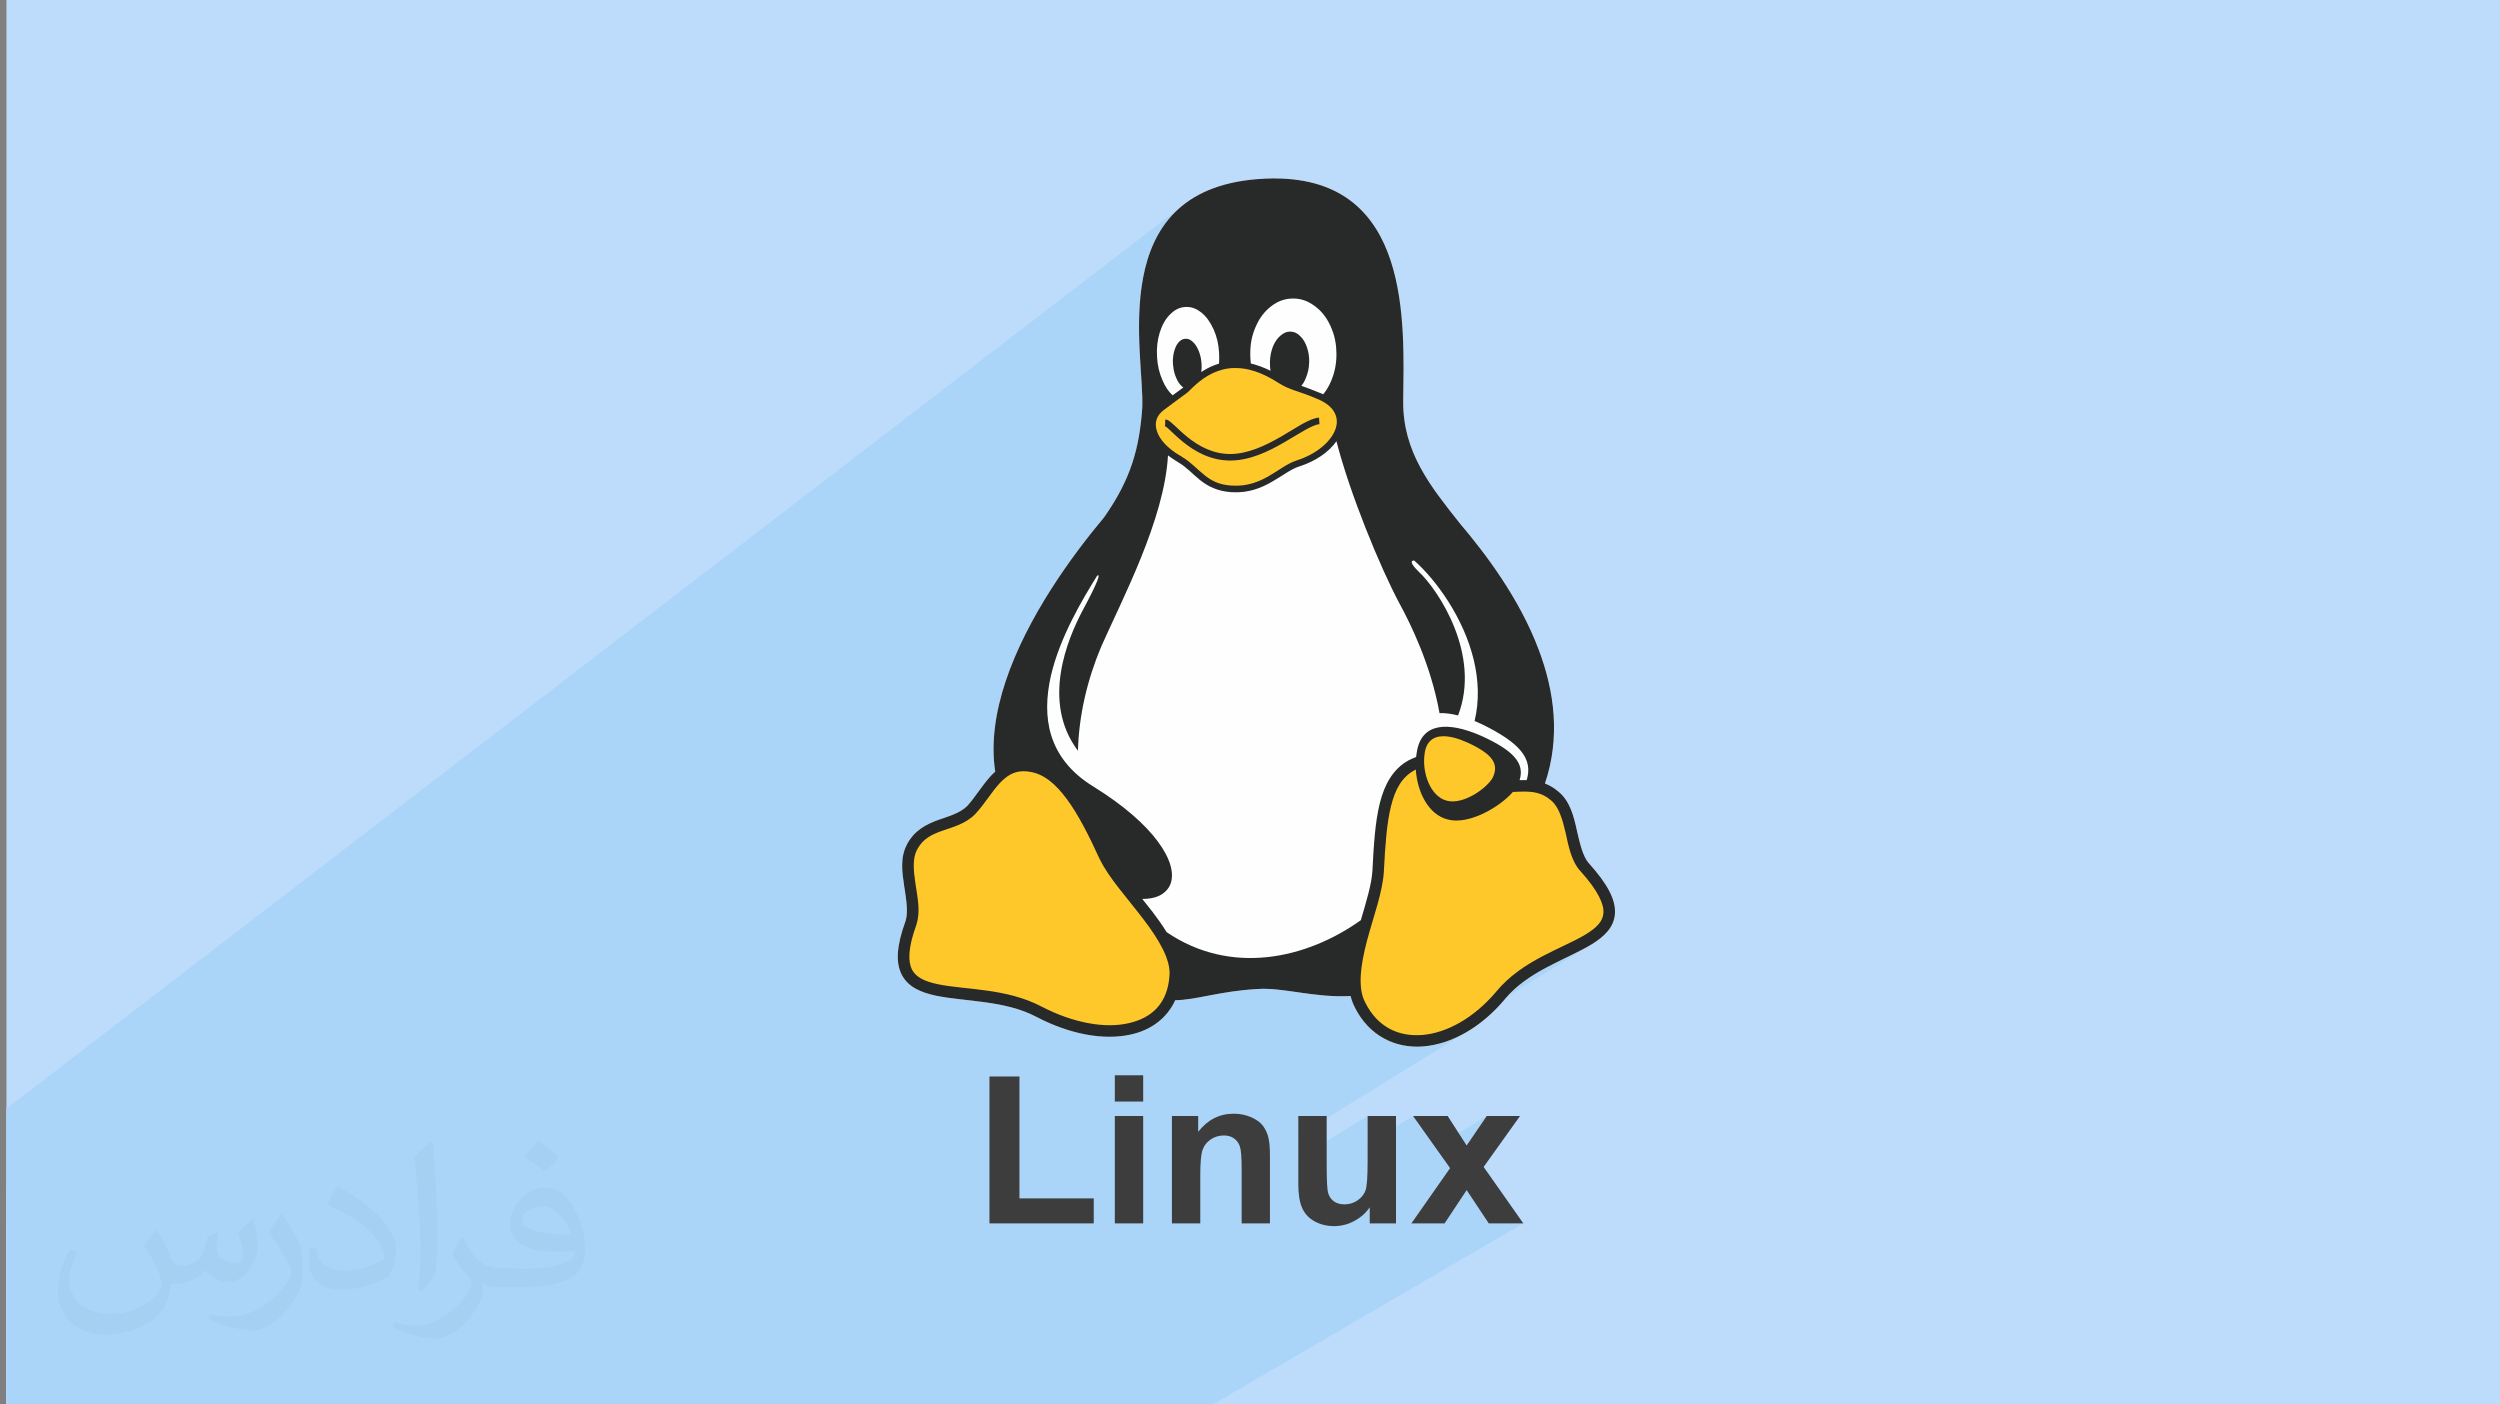 <?xml version="1.0" encoding="UTF-8"?>
<!DOCTYPE svg PUBLIC "-//W3C//DTD SVG 1.1//EN" "http://www.w3.org/Graphics/SVG/1.1/DTD/svg11.dtd">
<!-- Creator: CorelDRAW 2017 -->
<svg xmlns="http://www.w3.org/2000/svg" xml:space="preserve" width="356px" height="200px" version="1.1" style="shape-rendering:geometricPrecision; text-rendering:geometricPrecision; image-rendering:optimizeQuality; fill-rule:evenodd; clip-rule:evenodd"
viewBox="0 0 356000 200000"
 xmlns:xlink="http://www.w3.org/1999/xlink"
 enable-background="new 0 0 512 512">
 <rect x="0" y="0" width="356000" height="200000" fill="#808080" stroke="none"/>
 <defs>
  <style type="text/css">
   <![CDATA[
    .fil1 {fill:none}
    .fil7 {fill:#282929}
    .fil0 {fill:#BDDCFC}
    .fil5 {fill:#FEFEFE}
    .fil6 {fill:#FFC82A}
    .fil4 {fill:#3D3D3D;fill-rule:nonzero}
    .fil3 {fill:#373435;fill-opacity:0.031}
    .fil2 {fill:#0098DA;fill-opacity:0.102}
   ]]>
  </style>
 </defs>
 <g id="Layer_x0020_1">
  <polygon class="fil0" points="920,0 356910,0 356910,200000 920,200000 "/>
  <g id="_1646805940080">
   <line class="fil1" x1="181500" y1="25400" x2="181500" y2= "25400" />
   <line class="fil1" x1="184160" y1="42510" x2="184160" y2= "42510" />
   <polygon class="fil0" points="920,191840 920,191410 187960,55950 188020,55970 188070,56000 188130,56020 188190,56050 188250,56070 188310,56100 188370,56120 188430,56140 "/>
   <polygon class="fil0" points="19760,200000 4710,200000 156820,92060 156460,92950 156110,93860 155780,94770 155480,95690 155190,96610 154920,97530 154680,98470 154460,99400 154260,100340 154080,101270 153920,102210 153790,103150 153680,104090 153600,105030 153540,105970 153500,106910 "/>
   <polygon class="fil0" points="920,191410 920,189050 185310,54940 185580,55030 185870,55140 186170,55250 186490,55360 186830,55490 187180,55630 187560,55780 187960,55950 "/>
   <polygon class="fil0" points="29510,200000 26980,200000 201080,79900 201030,80010 201050,80180 201160,80400 201350,80670 201630,81000 202010,81390 "/>
   <polygon class="fil0" points="27920,200000 13930,200000 149710,104770 150080,105770 150550,106750 151110,107700 151780,108630 152570,109520 153470,110380 154500,111200 155670,111980 "/>
   <polygon class="fil0" points="920,189050 920,188520 185970,53810 185890,53980 185820,54140 185750,54290 185670,54430 185580,54570 185500,54700 185410,54820 185310,54940 "/>
   <polygon class="fil0" points="920,188520 920,187060 186420,51670 186410,51960 186380,52240 186340,52520 186290,52780 186230,53040 186150,53300 186060,53560 185970,53810 "/>
   <polygon class="fil0" points="920,187060 920,186990 186430,51570 186430,51580 186430,51590 186430,51610 186430,51620 186430,51630 186420,51640 186420,51650 186420,51670 "/>
   <polygon class="fil0" points="920,198190 920,198050 186710,65090 186970,64950 187220,64820 187470,64680 187710,64530 187960,64360 188200,64190 "/>
   <polygon class="fil0" points="920,198730 920,198300 190320,62820 189870,63390 189360,63930 188770,64450 188120,64930 "/>
   <line class="fil1" x1="190320" y1="62820" x2="190320" y2= "62820" />
   <line class="fil1" x1="190320" y1="62820" x2="190320" y2= "62820" />
   <polygon class="fil0" points="17380,200000 14610,200000 145080,108580 145370,108570 145690,108580 146020,108600 146370,108640 146720,108690 147070,108770 147410,108860 147740,108970 "/>
   <polygon class="fil0" points="59580,200000 29510,200000 202010,81390 202570,81950 203190,82660 203850,83510 204540,84470 205230,85550 205900,86740 206540,88010 207120,89370 207630,90800 208060,92290 208370,93830 208550,95400 208590,97010 208460,98630 208150,100250 207640,101880 "/>
   <polygon class="fil0" points="45950,200000 27920,200000 155670,111980 157260,113010 158720,114030 160060,115040 161270,116030 162360,117020 163320,117980 164170,118930 164900,119850 "/>
   <polygon class="fil0" points="55400,200000 45950,200000 164900,119850 165510,120740 166010,121590 166400,122420 166670,123200 166840,123940 166890,124640 166840,125280 166690,125870 "/>
   <polygon class="fil0" points="66090,200000 58910,200000 203680,103980 204790,103590 206090,103490 207560,103670 209170,104100 210900,104770 "/>
   <polygon class="fil0" points="62710,200000 60220,200000 204880,104200 205170,104190 205470,104180 205780,104180 206110,104200 206440,104220 206790,104260 207150,104320 207510,104390 "/>
   <line class="fil1" x1="221970" y1="112760" x2="221970" y2= "112760" />
   <line class="fil1" x1="221970" y1="112760" x2="221970" y2= "112760" />
   <line class="fil1" x1="221970" y1="112760" x2="221970" y2= "112760" />
   <polygon class="fil0" points="82060,200000 80370,200000 216630,111900 216810,111920 216980,111930 217160,111950 217350,111980 217540,112020 217740,112060 217950,112110 218170,112160 "/>
   <polygon class="fil0" points="98330,200000 93530,200000 223550,117220 223650,117550 223740,117890 223830,118240 223920,118600 224020,118980 224130,119370 224240,119770 224380,120190 "/>
   <line class="fil1" x1="226250" y1="122940" x2="226250" y2= "122940" />
   <polygon class="fil0" points="120510,200000 119420,200000 218700,138630 220340,137700 222000,136860 223630,136060 225180,135290 226610,134500 "/>
   <polygon class="fil0" points="120510,200000 119420,200000 218700,138630 220340,137700 222000,136860 223630,136060 225180,135290 226610,134500 "/>
   <polygon class="fil0" points="104610,200000 98330,200000 224380,120190 224530,120620 224690,121060 224860,121510 225060,121960 225260,122410 225480,122860 225710,123290 225950,123720 "/>
   <polygon class="fil0" points="120770,200000 119450,200000 213690,141750 214310,142260 "/>
   <line class="fil1" x1="221970" y1="112760" x2="221970" y2= "112760" />
   <polygon class="fil0" points="79960,200000 79150,200000 216470,111090 216580,111090 216700,111090 216820,111090 216930,111090 217050,111090 217170,111090 217280,111090 217400,111090 "/>
   <polygon class="fil0" points="79150,200000 79100,200000 216390,111090 216410,111090 216420,111090 216430,111090 216440,111090 216450,111090 216460,111090 216460,111090 216470,111090 "/>
   <polygon class="fil0" points="79100,200000 66090,200000 210900,104770 212480,105530 213790,106280 214850,107030 215650,107790 216200,108560 216500,109360 216570,110200 216390,111090 "/>
   <line class="fil1" x1="181500" y1="25400" x2="181500" y2= "25400" />
   <line class="fil1" x1="184160" y1="42510" x2="184160" y2= "42510" />
   <polygon class="fil0" points="920,186990 920,185120 186120,49480 186200,49730 186270,49990 186320,50240 186370,50490 186400,50750 186420,51020 186430,51290 186430,51570 "/>
   <polygon class="fil0" points="920,185120 920,183250 185160,47870 185310,48020 185450,48190 185590,48370 185710,48560 185820,48770 185930,48990 186030,49230 186120,49480 "/>
   <polygon class="fil0" points="920,191890 920,186880 182140,54570 182700,54900 183250,55170 183820,55400 184420,55620 185070,55840 185810,56100 186640,56410 187600,56810 "/>
   <polygon class="fil0" points="920,183250 920,181900 183770,47220 183970,47240 184150,47270 184330,47320 184500,47390 184670,47480 184840,47590 185000,47710 185160,47870 "/>
   <polygon class="fil0" points="920,181900 920,181860 183700,47220 183710,47220 183730,47220 183740,47220 183750,47220 183750,47220 183760,47220 183770,47220 183770,47220 "/>
   <polygon class="fil0" points="920,181860 920,181510 182530,47640 182700,47530 182860,47430 183020,47360 183190,47300 183360,47250 183530,47230 183700,47220 "/>
   <polygon class="fil0" points="920,184730 920,182210 178120,51760 178460,51840 178790,51940 179140,52050 179490,52170 179840,52310 180200,52460 180560,52620 180920,52800 "/>
   <polygon class="fil0" points="920,182210 920,181200 178040,50580 178050,50730 178050,50880 178060,51030 178070,51180 178080,51320 178090,51470 178110,51610 178120,51760 "/>
   <polygon class="fil0" points="920,186880 920,181400 175880,52410 176540,52430 177230,52510 177950,52660 178710,52870 179510,53170 180350,53550 181220,54010 182140,54570 "/>
   <polygon class="fil0" points="920,191720 920,185700 168590,63020 169220,63500 169900,63960 170640,64390 171430,64780 172290,65110 173200,65360 174170,65520 175190,65580 "/>
   <line class="fil1" x1="168270" y1="65030" x2="168270" y2= "65030" />
   <polygon class="fil0" points="920,181200 920,181110 178040,50470 178040,50580 "/>
   <line class="fil1" x1="187600" y1="56810" x2="187600" y2= "56810" />
   <polygon class="fil0" points="920,181110 920,178360 178820,46510 178620,46980 178460,47450 178320,47930 178210,48410 178130,48910 178080,49410 178050,49930 178040,50470 "/>
   <line class="fil1" x1="184160" y1="42510" x2="184160" y2= "42510" />
   <line class="fil1" x1="184160" y1="42510" x2="184160" y2= "42510" />
   <polygon class="fil0" points="920,178360 920,177330 181040,43590 180690,43880 180360,44180 180060,44510 179770,44850 179510,45220 179260,45620 179030,46050 178820,46510 "/>
   <line class="fil1" x1="168990" y1="43710" x2="168990" y2= "43710" />
   <polygon class="fil0" points="920,179510 920,179360 173170,51920 173220,51900 173270,51890 173320,51870 173380,51850 173430,51840 173480,51820 173540,51800 173590,51780 "/>
   <polygon class="fil0" points="920,178950 920,177880 171090,51650 171110,51830 171110,52000 171120,52170 171120,52340 171110,52500 171100,52660 171090,52820 171070,52970 "/>
   <polygon class="fil0" points="920,179360 920,178950 171070,52970 171300,52830 171540,52680 171790,52540 172040,52400 172310,52270 172580,52150 172870,52030 173170,51920 "/>
   <polygon class="fil0" points="168370,55260 920,179190 168250,55350 "/>
   <polygon class="fil0" points="920,177880 920,177820 171080,51580 171080,51590 171080,51600 171080,51600 171090,51610 171090,51620 171090,51630 171090,51640 171090,51650 "/>
   <polygon class="fil0" points="920,177820 920,176170 170670,49880 170750,50080 170820,50280 170880,50490 170930,50700 170980,50910 171020,51120 171060,51350 171080,51580 "/>
   <polygon class="fil0" points="920,176170 920,174620 169800,48630 169930,48750 170050,48870 170170,49010 170270,49160 170380,49310 170480,49490 170570,49670 170670,49880 "/>
   <polygon class="fil0" points="920,174620 920,173720 168860,48240 168980,48240 169100,48250 169220,48280 169340,48330 169450,48380 169570,48450 169680,48540 169800,48630 "/>
   <polygon class="fil0" points="920,173720 920,173660 168760,48240 168770,48240 168780,48240 168800,48240 168810,48240 168820,48240 168840,48240 168850,48240 168860,48240 "/>
   <polygon class="fil0" points="920,173660 920,173460 168120,48480 168240,48400 168360,48340 168490,48290 168620,48260 168760,48240 "/>
   <polygon class="fil0" points="920,179200 920,179190 167170,56150 167260,56080 167340,56020 167430,55960 167510,55900 167590,55850 167660,55800 "/>
   <polygon class="fil0" points="920,179200 920,176570 165550,54170 165700,54500 165860,54810 166020,55100 166190,55370 166380,55620 166570,55860 166770,56080 166980,56290 "/>
   <line class="fil1" x1="175880" y1="52410" x2="175880" y2= "52410" />
   <polygon class="fil0" points="920,176570 920,173310 164760,50800 164800,51260 164850,51700 164920,52130 165010,52550 165110,52970 165240,53370 165390,53770 165550,54170 "/>
   <polygon class="fil0" points="920,173310 920,173290 164760,50780 164760,50800 "/>
   <polygon class="fil0" points="920,173290 920,170700 165160,47340 165040,47760 164940,48180 164860,48600 164800,49020 164760,49440 164740,49880 164740,50320 164760,50780 "/>
   <line class="fil1" x1="168990" y1="43710" x2="168990" y2= "43710" />
   <polygon class="fil0" points="920,169480 920,169440 167140,44320 166890,44520 166640,44750 "/>
   <polygon class="fil0" points="920,170080 920,170080 168990,43710 168990,43710 "/>
   <polygon class="fil0" points="920,170700 920,169480 166640,44750 166390,45010 166170,45280 165960,45570 165770,45880 165600,46210 165440,46560 165290,46940 165160,47340 "/>
   <line class="fil1" x1="181500" y1="25400" x2="181500" y2= "25400" />
   <polygon class="fil0" points="920,189830 920,186610 167490,64930 167810,65170 168130,65410 168450,65660 168780,65910 169120,66170 169450,66430 169790,66680 170120,66940 "/>
   <line class="fil1" x1="167810" y1="65850" x2="167810" y2= "65850" />
   <line class="fil1" x1="167810" y1="65850" x2="167810" y2= "65850" />
   <line class="fil1" x1="187600" y1="56810" x2="187600" y2= "56810" />
   <polygon class="fil0" points="920,194930 920,191890 187600,56810 188070,57020 188490,57250 188860,57480 189190,57730 189470,57990 189710,58250 189910,58520 190070,58800 "/>
   <polygon class="fil0" points="920,196880 920,194930 190070,58800 190190,59080 190280,59370 190340,59660 190360,59960 190350,60260 190310,60570 190240,60880 190140,61190 "/>
   <line class="fil1" x1="190740" y1="61830" x2="190740" y2= "61830" />
   <line class="fil1" x1="190740" y1="61830" x2="190740" y2= "61830" />
   <line class="fil1" x1="190740" y1="61830" x2="190740" y2= "61830" />
   <polygon class="fil0" points="920,194950 920,194440 185870,61220 186190,61040 186490,60890 186780,60750 187050,60640 187290,60540 187520,60470 187720,60420 187890,60400 "/>
   <line class="fil1" x1="175430" y1="69150" x2="175430" y2= "69150" />
   <line class="fil1" x1="175430" y1="69150" x2="175430" y2= "69150" />
   <line class="fil1" x1="175430" y1="69150" x2="175430" y2= "69150" />
   <line class="fil1" x1="187830" y1="59470" x2="187830" y2= "59470" />
   <polygon class="fil0" points="920,180280 920,179900 171410,53880 172030,53480 172720,53130 173460,52830 "/>
   <polygon class="fil0" points="920,180160 920,180140 168220,56540 168400,56410 168560,56290 168700,56200 168810,56110 "/>
   <line class="fil1" x1="169140" y1="55840" x2="169140" y2= "55840" />
   <line class="fil1" x1="169140" y1="55840" x2="169140" y2= "55840" />
   <line class="fil1" x1="169140" y1="55840" x2="169140" y2= "55840" />
   <line class="fil1" x1="169140" y1="55840" x2="169140" y2= "55840" />
   <line class="fil1" x1="169140" y1="55840" x2="169140" y2= "55840" />
   <line class="fil1" x1="169140" y1="55840" x2="169140" y2= "55840" />
   <line class="fil1" x1="169140" y1="55840" x2="169140" y2= "55840" />
   <line class="fil1" x1="169140" y1="55840" x2="169140" y2= "55840" />
   <polygon class="fil0" points="920,180140 920,180140 168220,56540 168000,56700 "/>
   <polygon class="fil0" points="920,181390 920,180280 173460,52830 173730,52730 174010,52650 174300,52580 174600,52520 174900,52470 175220,52430 175550,52410 175880,52400 "/>
   <polygon class="fil0" points="920,181400 920,181390 175880,52400 175880,52410 "/>
   <line class="fil1" x1="175880" y1="52410" x2="175880" y2= "52410" />
   <line class="fil1" x1="175880" y1="52410" x2="175880" y2= "52410" />
   <line class="fil1" x1="175880" y1="52410" x2="175880" y2= "52410" />
   <line class="fil1" x1="167810" y1="65850" x2="167810" y2= "65850" />
   <line class="fil1" x1="175430" y1="69150" x2="175430" y2= "69150" />
   <polygon class="fil0" points="920,194440 920,194130 182880,62980 183290,62740 183700,62500 184090,62270 184470,62040 184840,61820 185200,61610 185540,61410 185870,61220 "/>
   <polygon class="fil0" points="920,194130 920,191720 175190,65580 176230,65520 177260,65360 178260,65100 179250,64770 180200,64370 181130,63940 182020,63470 182880,62980 "/>
   <line class="fil1" x1="190310" y1="62820" x2="190310" y2= "62820" />
   <polygon class="fil0" points="920,185700 920,183130 166660,61310 166850,61490 167060,61690 167270,61890 167510,62110 167760,62330 168020,62560 168300,62790 168590,63020 "/>
   <polygon class="fil0" points="920,183130 920,182340 166070,60790 166130,60830 166190,60880 166260,60940 166330,61010 166410,61080 166490,61150 166570,61230 166660,61310 "/>
   <polygon class="fil0" points="920,182340 920,182140 165880,60680 165890,60690 165900,60690 165920,60700 165940,60710 165970,60730 166000,60740 166030,60760 166070,60790 "/>
   <polygon class="fil0" points="920,182140 920,181960 165920,60440 165910,60520 165900,60580 165890,60620 165880,60650 165880,60660 165880,60670 165880,60680 165880,60680 "/>
   <polygon class="fil0" points="920,181960 920,181390 165930,59740 165920,60440 "/>
   <polygon class="fil0" points="920,198300 920,198290 190310,62820 190320,62820 "/>
   <line class="fil1" x1="184930" y1="66450" x2="184930" y2= "66450" />
   <polygon class="fil0" points="43030,200000 31330,200000 154300,115630 154780,116420 155240,117250 155690,118090 156130,118950 156570,119810 157000,120670 157440,121510 157900,122320 "/>
   <polygon class="fil0" points="920,197790 920,196880 190140,61190 189840,61830 189410,62460 188870,63080 188220,63680 187460,64230 "/>
   <polygon class="fil0" points="66780,200000 62710,200000 207510,104390 207880,104470 208270,104570 208650,104680 209040,104820 209430,104970 209820,105130 210210,105310 210600,105510 "/>
   <polygon class="fil0" points="81380,200000 80500,200000 215440,112770 215580,112770 215720,112760 215850,112750 215990,112750 216120,112740 216260,112740 216390,112730 216520,112730 "/>
   <polygon class="fil0" points="71370,200000 66780,200000 210600,105510 210980,105730 211340,105960 211700,106200 212040,106440 212350,106680 212640,106920 212900,107150 213130,107370 "/>
   <polygon class="fil0" points="65690,200000 61600,200000 205540,104840 205910,104850 206300,104900 206710,104970 207130,105070 207570,105200 208030,105350 208490,105530 208970,105740 "/>
   <polygon class="fil0" points="61800,200000 61780,200000 199800,108770 200590,108270 "/>
   <polygon class="fil0" points="61600,200000 60820,200000 204110,105170 204540,104990 205010,104880 205540,104840 "/>
   <polygon class="fil0" points="77750,200000 74300,200000 213600,109290 213510,109670 213380,110090 213240,110540 213070,111000 212890,111470 212690,111930 212490,112360 212280,112760 "/>
   <polygon class="fil0" points="78580,200000 77750,200000 212280,112760 212080,113100 211870,113400 211660,113660 211430,113880 211180,114080 210920,114260 "/>
   <polygon class="fil0" points="78470,200000 77090,200000 207230,115530 207450,115520 207670,115510 207910,115480 208180,115450 208460,115390 208770,115320 209110,115230 209480,115110 "/>
   <polygon class="fil0" points="76230,200000 75310,200000 212570,110720 212160,111320 211540,111960 210770,112590 "/>
   <polygon class="fil0" points="64440,200000 63220,200000 201600,108700 201670,108690 201740,108700 201790,108730 201850,108780 201900,108860 201960,108970 202020,109110 202090,109300 "/>
   <polygon class="fil0" points="56250,200000 55400,200000 166690,125870 166570,126140 166420,126400 166250,126630 166050,126860 165830,127060 165590,127250 "/>
   <polygon class="fil0" points="58340,200000 54690,200000 162670,128010 162840,128230 163020,128460 163200,128690 163380,128910 163560,129140 163740,129360 163910,129590 164090,129810 "/>
   <line class="fil1" x1="205540" y1="104840" x2="205540" y2= "104840" />
   <polygon class="fil0" points="41980,200000 41960,200000 156610,122370 156620,122370 "/>
   <line class="fil1" x1="155670" y1="111980" x2="155670" y2= "111980" />
   <line class="fil1" x1="155670" y1="111980" x2="155670" y2= "111980" />
   <line class="fil1" x1="155670" y1="111980" x2="155670" y2= "111980" />
   <line class="fil1" x1="155670" y1="111980" x2="155670" y2= "111980" />
   <polygon class="fil0" points="31330,200000 22030,200000 150410,110900 150840,111320 151300,111790 151780,112320 152280,112890 152790,113510 153310,114170 153810,114880 154300,115630 "/>
   <line class="fil1" x1="184660" y1="65560" x2="184660" y2= "65560" />
   <polygon class="fil0" points="920,197020 920,196220 177590,69370 177940,69270 178300,69160 178670,69030 179050,68880 179440,68710 179840,68530 180250,68340 180670,68140 "/>
   <polygon class="fil0" points="920,196220 920,194890 175110,69520 175400,69550 175680,69570 175980,69580 176280,69570 176590,69550 176910,69510 177240,69450 177590,69370 "/>
   <polygon class="fil0" points="920,194890 920,192880 172760,68750 173070,68910 173370,69050 173670,69170 173960,69270 174240,69350 174530,69420 174820,69480 175110,69520 "/>
   <polygon class="fil0" points="920,192880 920,189830 170120,66940 170460,67200 170800,67450 171140,67700 171480,67940 171810,68170 172140,68380 172450,68580 172760,68750 "/>
   <line class="fil1" x1="167810" y1="65850" x2="167810" y2= "65850" />
   <polygon class="fil0" points="920,186610 920,183740 165240,63090 165480,63350 165740,63580 166010,63820 166290,64040 166580,64260 166880,64480 167180,64700 167490,64930 "/>
   <line class="fil1" x1="184660" y1="65560" x2="184660" y2= "65560" />
   <polygon class="fil0" points="920,197570 920,197020 180670,68140 181100,67920 181540,67700 181980,67470 182420,67240 182850,67010 183270,66790 183680,66580 184080,66370 "/>
   <polygon class="fil0" points="920,198050 920,197570 184080,66370 184470,66180 184830,66000 185180,65830 185510,65670 185830,65520 186140,65370 186430,65230 186710,65090 "/>
   <line class="fil1" x1="145800" y1="109820" x2="145800" y2= "109820" />
   <polygon class="fil0" points="4710,200000 920,200000 920,185840 166320,64850 166170,66590 165890,68370 165510,70190 165040,72030 164490,73880 163870,75730 163200,77580 162480,79400 161740,81200 160980,82960 160220,84660 159470,86300 158740,87880 158050,89370 157410,90760 156820,92060 "/>
   <polygon class="fil0" points="920,183740 920,181140 163970,60880 164060,61150 164160,61430 164290,61720 164440,62000 164620,62290 164810,62560 165020,62830 165240,63090 "/>
   <polygon class="fil0" points="3680,200000 920,200000 920,193960 156220,82000 155820,82650 155400,83350 154950,84090 154500,84870 154030,85690 153560,86540 153090,87420 152630,88330 152180,89260 151740,90220 151310,91190 150910,92190 150540,93190 150210,94210 149900,95240 149640,96270 "/>
   <line class="fil1" x1="205540" y1="104840" x2="205540" y2= "104840" />
   <polygon class="fil0" points="74300,200000 71370,200000 213130,107370 213310,107580 213460,107780 213570,107980 213650,108180 213690,108410 213690,108670 213660,108950 213600,109290 "/>
   <polygon class="fil0" points="79440,200000 79360,200000 214780,112330 214900,112250 215030,112190 215160,112120 215300,112070 "/>
   <polygon class="fil0" points="62920,200000 62920,200000 200080,109460 200280,109320 200470,109200 200650,109090 "/>
   <polygon class="fil0" points="75310,200000 65690,200000 208970,105740 210160,106330 211120,106910 211880,107480 212420,108070 212760,108680 212890,109320 212830,109990 212570,110720 "/>
   <polygon class="fil0" points="63220,200000 62920,200000 200650,109090 200820,108990 200970,108910 201100,108840 201230,108790 201340,108750 201440,108720 201520,108700 201600,108700 "/>
   <polygon class="fil0" points="80370,200000 79440,200000 215300,112070 215440,112020 215600,111990 215760,111950 215920,111930 216100,111910 216270,111910 216450,111900 216630,111900 "/>
   <polygon class="fil0" points="79430,200000 78470,200000 209480,115110 209880,114970 210310,114800 210750,114620 211190,114430 211630,114240 212040,114050 212430,113860 212780,113690 "/>
   <polygon class="fil0" points="64340,200000 64330,200000 200770,110100 201380,109700 "/>
   <polygon class="fil0" points="64380,200000 64340,200000 201380,109700 201410,109690 201430,109680 201460,109660 201490,109650 201520,109630 201550,109610 201580,109600 201610,109580 "/>
   <line class="fil1" x1="201610" y1="109580" x2="201610" y2= "109580" />
   <line class="fil1" x1="221970" y1="112760" x2="221970" y2= "112760" />
   <line class="fil1" x1="221970" y1="112760" x2="221970" y2= "112760" />
   <polygon class="fil0" points="89730,200000 87100,200000 221740,113640 221870,113770 222000,113910 222120,114060 222230,114220 222340,114390 222440,114580 222550,114780 222660,114990 "/>
   <polygon class="fil0" points="84700,200000 82060,200000 218170,112160 218420,112230 218670,112300 218930,112380 219200,112460 219470,112540 219730,112630 219990,112720 220240,112820 "/>
   <polygon class="fil0" points="104230,200000 94790,200000 222930,118530 223090,119260 223250,120000 223440,120730 223650,121450 223900,122150 224210,122820 224580,123450 225030,124030 "/>
   <line class="fil1" x1="225050" y1="124040" x2="225050" y2= "124040" />
   <polygon class="fil0" points="110570,200000 104610,200000 225950,123720 226210,124140 226460,124540 226720,124940 226980,125320 227240,125690 227490,126040 227730,126380 227950,126720 "/>
   <polygon class="fil0" points="117560,200000 114940,200000 229080,129090 229110,129360 229120,129620 229100,129880 229070,130140 229010,130390 228930,130640 228840,130890 228730,131140 "/>
   <polygon class="fil0" points="118830,200000 117560,200000 228730,131140 228610,131380 228460,131610 228290,131850 228090,132090 227860,132340 227590,132590 227280,132860 226920,133140 "/>
   <polygon class="fil0" points="118890,200000 118830,200000 226920,133140 226500,133420 226050,133720 "/>
   <polygon class="fil0" points="114940,200000 110570,200000 227950,126720 228160,127040 228360,127350 228530,127660 228680,127960 228820,128250 228930,128540 229010,128820 229080,129090 "/>
   <line class="fil1" x1="201610" y1="109580" x2="201610" y2= "109580" />
   <line class="fil1" x1="201610" y1="109580" x2="201610" y2= "109580" />
   <polygon class="fil0" points="65860,200000 64440,200000 202090,109300 202120,109390 202150,109490 202190,109590 202230,109700 202260,109820 202300,109940 202340,110060 202390,110190 "/>
   <polygon class="fil0" points="68320,200000 67320,200000 202680,111120 202870,111750 "/>
   <polygon class="fil0" points="79510,200000 79430,200000 212780,113690 213090,113520 213350,113370 213580,113240 "/>
   <polygon class="fil0" points="22030,200000 17380,200000 147740,108970 148060,109100 148370,109250 148680,109430 148990,109650 149310,109900 149650,110190 150010,110520 150410,110900 "/>
   <polygon class="fil0" points="26910,200000 17550,200000 146620,109890 147340,110050 148040,110310 148720,110660 149380,111110 150030,111640 150660,112270 151290,112980 151910,113770 "/>
   <polygon class="fil0" points="41960,200000 26910,200000 151910,113770 152510,114630 153110,115570 153700,116570 154290,117630 154870,118750 155450,119910 156030,121120 156610,122370 "/>
   <polygon class="fil0" points="38410,200000 28910,200000 128950,131150 128530,132410 128200,133570 127980,134640 127860,135630 127850,136530 127930,137360 128120,138110 128410,138800 "/>
   <line class="fil1" x1="156620" y1="122370" x2="156620" y2= "122370" />
   <polygon class="fil0" points="53410,200000 43030,200000 157900,122320 158360,123110 158820,123850 159300,124570 159770,125260 160250,125920 160710,126560 161170,127170 161610,127760 "/>
   <polygon class="fil0" points="60220,200000 59340,200000 203170,104640 203320,104550 203490,104470 203680,104400 203890,104340 204110,104300 204360,104260 204610,104230 204880,104200 "/>
   <line class="fil1" x1="205540" y1="104840" x2="205540" y2= "104840" />
   <polygon class="fil0" points="81160,200000 77730,200000 206170,116700 207360,116850 208640,116720 209950,116370 211250,115830 212500,115160 "/>
   <polygon class="fil0" points="71410,200000 68320,200000 202870,111750 202970,112060 203060,112340 203150,112590 203230,112840 203320,113060 203410,113270 203490,113460 203580,113640 "/>
   <polygon class="fil0" points="73660,200000 71410,200000 203580,113640 203680,113800 203790,113960 203900,114110 204010,114240 204130,114370 204250,114500 204380,114610 204510,114730 "/>
   <polygon class="fil0" points="16740,200000 16700,200000 145750,109820 145750,109820 145760,109820 145760,109820 145770,109820 145780,109820 145780,109820 145790,109820 145800,109820 "/>
   <polygon class="fil0" points="18320,200000 18320,200000 138870,115920 138890,115920 "/>
   <polygon class="fil0" points="17550,200000 16760,200000 145800,109820 145890,109830 145990,109830 146100,109830 146200,109840 146300,109850 146410,109860 146520,109880 146620,109890 "/>
   <polygon class="fil0" points="16700,200000 15640,200000 143450,110560 143850,110310 144280,110110 144730,109950 145220,109860 145750,109820 "/>
   <line class="fil1" x1="145800" y1="109820" x2="145800" y2= "109820" />
   <line class="fil1" x1="145800" y1="109820" x2="145800" y2= "109820" />
   <line class="fil1" x1="145800" y1="109820" x2="145800" y2= "109820" />
   <polygon class="fil0" points="16760,200000 16740,200000 145800,109820 145800,109820 "/>
   <polygon class="fil0" points="16860,200000 16700,200000 136410,116350 136710,116200 136990,116040 137260,115870 137520,115700 "/>
   <polygon class="fil0" points="13930,200000 3680,200000 149640,96270 149420,97360 149260,98440 149160,99520 149120,100600 149150,101660 149250,102710 149440,103750 149710,104770 "/>
   <polygon class="fil0" points="14610,200000 13790,200000 143490,109030 143640,108940 143800,108870 143960,108790 144150,108730 144350,108670 144570,108630 144810,108600 145080,108580 "/>
   <polygon class="fil0" points="13500,200000 13330,200000 141710,109890 141640,109950 141570,110020 141490,110090 141420,110160 141350,110230 141280,110300 141210,110370 141150,110440 "/>
   <polygon class="fil0" points="920,198710 920,187640 157230,73670 156350,74720 155440,75850 154500,77050 153540,78320 152570,79650 151590,81030 150610,82460 149650,83940 148700,85470 147770,87040 146880,88640 146030,90270 145230,91930 144490,93610 143810,95300 143200,97010 "/>
   <polygon class="fil0" points="13330,200000 920,200000 920,198710 143200,97010 142700,98630 142270,100260 141930,101880 141680,103500 141530,105120 141480,106720 141540,108310 141710,109890 "/>
   <polygon class="fil0" points="13790,200000 13780,200000 143350,109110 143490,109030 "/>
   <polygon class="fil0" points="14140,200000 14120,200000 142380,110080 142380,110090 "/>
   <line class="fil1" x1="142380" y1="110080" x2="142380" y2= "110080" />
   <line class="fil1" x1="142380" y1="110080" x2="142380" y2= "110080" />
   <line class="fil1" x1="142380" y1="110080" x2="142380" y2= "110080" />
   <polygon class="fil0" points="920,181140 920,179740 164370,58890 164210,59130 164080,59370 163990,59610 163930,59850 163900,60100 163890,60350 163920,60610 163970,60880 "/>
   <polygon class="fil0" points="920,179520 920,179410 169590,54640 169310,54860 169050,55070 168810,55270 168570,55470 168350,55650 168140,55820 167940,55980 167760,56120 "/>
   <polygon class="fil0" points="920,179740 920,179440 166060,57270 165800,57460 165540,57670 165280,57900 165020,58140 164780,58380 164560,58630 164370,58890 "/>
   <polygon class="fil0" points="920,179410 920,179390 170170,54180 169870,54410 169590,54640 "/>
   <polygon class="fil0" points="920,187640 920,178000 162660,58050 162570,59100 162470,60120 162340,61110 162190,62100 162010,63060 161790,64020 161540,64960 161250,65910 160920,66850 160550,67790 160130,68740 159660,69690 159140,70660 158560,71640 157920,72640 157230,73670 "/>
   <polygon class="fil0" points="15900,200000 13500,200000 141150,110440 140660,110990 140200,111550 139760,112130 139340,112700 138940,113260 138530,113810 138130,114310 137720,114780 "/>
   <polygon class="fil0" points="15990,200000 15900,200000 137720,114780 137310,115140 "/>
   <polygon class="fil0" points="15900,200000 13500,200000 141150,110440 140660,110990 140200,111550 139760,112130 139340,112700 138930,113260 138530,113810 138120,114310 137710,114780 "/>
   <polygon class="fil0" points="15980,200000 15900,200000 137710,114780 137300,115140 "/>
   <polygon class="fil0" points="15830,200000 15450,200000 131590,118710 131860,118520 132130,118350 132420,118180 132710,118020 133020,117860 133340,117710 133670,117560 "/>
   <polygon class="fil0" points="18470,200000 17200,200000 134160,118310 134740,118110 135340,117910 135950,117700 136560,117450 137160,117160 137760,116820 "/>
   <polygon class="fil0" points="75610,200000 73660,200000 204510,114730 204650,114830 204800,114930 204940,115030 205090,115120 205250,115200 205410,115270 205570,115330 205740,115390 "/>
   <polygon class="fil0" points="77090,200000 75610,200000 205740,115390 205910,115430 206090,115470 206260,115500 206440,115520 206630,115530 206820,115540 207020,115540 207230,115530 "/>
   <polygon class="fil0" points="62100,200000 61800,200000 200590,108270 200730,108200 200860,108140 200990,108080 201130,108020 201260,107960 201390,107900 201520,107850 201650,107800 "/>
   <polygon class="fil0" points="64100,200000 58340,200000 164090,129810 164360,130180 164630,130540 164900,130900 165160,131270 165410,131630 165660,132000 165900,132370 166130,132740 "/>
   <polygon class="fil0" points="61310,200000 53410,200000 161610,127760 162030,128330 162430,128890 162820,129430 163180,129940 163540,130430 163870,130900 164190,131340 164500,131750 "/>
   <polygon class="fil0" points="58550,200000 41980,200000 156620,122370 157150,123370 157800,124380 158530,125420 159330,126470 160170,127550 161040,128630 161920,129730 162780,130830 "/>
   <polygon class="fil0" points="77730,200000 64380,200000 201610,109580 201750,110770 202020,111940 202410,113050 202920,114070 203560,114980 204310,115740 205180,116320 206170,116700 "/>
   <polygon class="fil0" points="28910,200000 22300,200000 128750,126130 128860,126850 128960,127560 129050,128240 129110,128900 129140,129520 129130,130110 129070,130650 128950,131150 "/>
   <line class="fil1" x1="130580" y1="121040" x2="130580" y2= "121040" />
   <polygon class="fil0" points="16700,200000 15830,200000 133670,117560 134010,117410 134360,117250 134710,117100 135080,116950 135420,116800 135760,116650 136090,116500 136410,116350 "/>
   <polygon class="fil0" points="17200,200000 16610,200000 132110,119270 132580,118990 133080,118740 133610,118520 134160,118310 "/>
   <line class="fil1" x1="129140" y1="120260" x2="129140" y2= "120260" />
   <line class="fil1" x1="129140" y1="120260" x2="129140" y2= "120260" />
   <line class="fil1" x1="129140" y1="120260" x2="129140" y2= "120260" />
   <polygon class="fil0" points="15260,200000 15240,200000 129140,120260 129140,120270 129140,120270 129140,120280 "/>
   <line class="fil1" x1="129140" y1="120280" x2="129140" y2= "120280" />
   <polygon class="fil0" points="15240,200000 14150,200000 131170,117960 130600,118400 130060,118930 129570,119540 129140,120260 "/>
   <line class="fil1" x1="195430" y1="124050" x2="195430" y2= "124050" />
   <line class="fil1" x1="195430" y1="124050" x2="195430" y2= "124050" />
   <line class="fil1" x1="197060" y1="124150" x2="197060" y2= "124150" />
   <line class="fil1" x1="195430" y1="124050" x2="195430" y2= "124050" />
   <line class="fil1" x1="195430" y1="124050" x2="195430" y2= "124050" />
   <line class="fil1" x1="221970" y1="112760" x2="221970" y2= "112760" />
   <polygon class="fil0" points="46780,200000 38410,200000 128410,138800 128790,139410 129250,139940 129790,140400 130390,140780 131040,141100 131750,141370 132490,141600 133260,141780 "/>
   <line class="fil1" x1="221970" y1="112760" x2="221970" y2= "112760" />
   <polygon class="fil0" points="87100,200000 84700,200000 220240,112820 220470,112910 220690,113000 220890,113100 221080,113200 221260,113300 221430,113410 221590,113520 221740,113640 "/>
   <polygon class="fil0" points="86860,200000 81380,200000 216520,112730 217120,112730 217700,112740 218260,112800 218800,112900 219330,113050 219850,113280 220370,113590 220890,113990 "/>
   <polygon class="fil0" points="86430,200000 64100,200000 166130,132740 167870,133800 169630,134680 171420,135360 173220,135870 175040,136210 176860,136390 178680,136410 180480,136290 182270,136030 184040,135640 185780,135130 187480,134510 189140,133780 190750,132950 192300,132040 "/>
   <polygon class="fil0" points="86810,200000 78490,200000 167340,142430 168490,142360 169690,142210 170960,141990 172320,141730 173780,141460 175370,141200 177110,140990 179010,140830 "/>
   <polygon class="fil0" points="73230,200000 67120,200000 166590,134670 166820,135110 167030,135570 167230,136050 167400,136540 167550,137030 167660,137500 167740,137940 167770,138360 "/>
   <polygon class="fil0" points="72990,200000 72970,200000 166540,138970 166540,138990 "/>
   <polygon class="fil0" points="67120,200000 61310,200000 164500,131750 164800,132130 165080,132490 165360,132840 165620,133180 165880,133530 166120,133890 166360,134260 166590,134670 "/>
   <polygon class="fil0" points="86810,200000 78500,200000 167360,142430 168500,142360 169700,142210 170960,141990 172320,141730 173780,141460 175370,141200 177110,140990 179010,140830 "/>
   <polygon class="fil0" points="72970,200000 58550,200000 162780,130830 163590,131930 164340,133020 165010,134100 165580,135150 166040,136170 166360,137150 166530,138090 166540,138970 "/>
   <polygon class="fil0" points="78350,200000 75870,200000 166790,140900 166600,141250 166410,141610 166220,141990 166010,142360 165800,142740 165570,143110 165320,143470 165050,143810 "/>
   <polygon class="fil0" points="63860,200000 63240,200000 147970,144080 147590,144800 "/>
   <polygon class="fil0" points="63860,200000 63240,200000 147970,144080 147590,144800 "/>
   <polygon class="fil0" points="78720,200000 78350,200000 165050,143810 164760,144120 164450,144410 164110,144670 163770,144910 "/>
   <polygon class="fil0" points="86860,200000 86860,200000 220890,113990 220900,113990 "/>
   <polygon class="fil0" points="80690,200000 79660,200000 161100,147300 162120,147010 163090,146630 164000,146160 "/>
   <polygon class="fil0" points="93530,200000 89730,200000 222660,114990 222770,115220 222880,115470 223000,115720 223120,116000 223230,116280 223340,116580 223450,116890 223550,117220 "/>
   <polygon class="fil0" points="94790,200000 86870,200000 220900,114000 221280,114380 221610,114830 221900,115330 222150,115890 222380,116500 222580,117150 222760,117830 222930,118530 "/>
   <polygon class="fil0" points="86870,200000 86860,200000 220900,113990 220900,114000 "/>
   <polygon class="fil0" points="103140,200000 103110,200000 192930,143440 192930,143450 192930,143450 192930,143450 192930,143460 "/>
   <polygon class="fil0" points="103110,200000 100250,200000 192330,141830 192380,142040 192440,142250 192510,142450 192580,142660 192660,142850 192740,143050 192840,143250 192930,143440 "/>
   <polygon class="fil0" points="115550,200000 104270,200000 225050,124040 225920,125060 226640,125990 227220,126840 227670,127610 228000,128310 228210,128940 228320,129490 228330,129980 "/>
   <polygon class="fil0" points="117710,200000 115550,200000 228330,129980 228260,130420 228120,130840 227910,131240 227620,131620 227260,131990 226830,132360 226330,132720 225750,133080 "/>
   <polygon class="fil0" points="118090,200000 116560,200000 217840,137190 216140,138330 214530,139660 213070,141200 "/>
   <polygon class="fil0" points="118530,200000 118100,200000 217500,138460 217080,138730 216700,138990 216350,139240 216030,139480 215740,139720 215470,139940 215230,140160 "/>
   <polygon class="fil0" points="120770,200000 119450,200000 213690,141750 214310,142260 "/>
   <polygon class="fil0" points="120610,200000 119500,200000 213590,141830 213390,142060 213170,142300 212950,142540 212720,142780 212480,143020 212240,143260 212000,143500 211750,143730 "/>
   <line class="fil1" x1="199120" y1="147680" x2="199120" y2= "147680" />
   <polygon class="fil0" points="121040,200000 120610,200000 211750,143730 211500,143960 211240,144190 210970,144400 210690,144620 210400,144830 210100,145040 209770,145250 209430,145460 "/>
   <polygon class="fil0" points="120880,200000 120870,200000 206740,147000 206390,147230 "/>
   <polygon class="fil0" points="121050,200000 120880,200000 206390,147230 206060,147450 205760,147670 205470,147890 205190,148080 204910,148260 "/>
   <polygon class="fil0" points="122730,200000 120110,200000 202660,149010 204170,148800 205690,148400 207200,147810 208700,147050 "/>
   <line class="fil1" x1="199120" y1="147680" x2="199120" y2= "147680" />
   <line class="fil1" x1="199120" y1="147680" x2="199120" y2= "147680" />
   <line class="fil1" x1="199120" y1="147680" x2="199120" y2= "147680" />
   <polygon class="fil0" points="119500,200000 118530,200000 215230,140160 214990,140370 214770,140580 214560,140780 214370,140980 214170,141190 213980,141400 213790,141610 213590,141830 "/>
   <line class="fil1" x1="181500" y1="25400" x2="181500" y2= "25400" />
   <polygon class="fil0" points="920,187640 920,178000 162660,58050 162570,59100 162470,60120 162340,61110 162190,62100 162010,63060 161790,64020 161540,64960 161250,65910 160920,66850 160550,67790 160130,68740 159660,69690 159140,70660 158560,71640 157920,72640 157230,73670 "/>
   <polygon class="fil0" points="920,198710 920,187640 157230,73670 156350,74720 155440,75850 154500,77050 153540,78320 152570,79650 151590,81030 150610,82460 149650,83940 148700,85470 147770,87040 146880,88640 146030,90270 145230,91930 144490,93610 143810,95300 143200,97010 "/>
   <polygon class="fil0" points="13330,200000 920,200000 920,198710 143200,97010 142700,98630 142270,100260 141930,101880 141680,103500 141530,105120 141480,106720 141540,108310 141710,109890 "/>
   <polygon class="fil0" points="13500,200000 13330,200000 141710,109890 141640,109950 141570,110020 141490,110090 141420,110160 141350,110230 141280,110300 141210,110370 141150,110440 "/>
   <line class="fil1" x1="129140" y1="120260" x2="129140" y2= "120260" />
   <polygon class="fil0" points="22300,200000 15260,200000 129140,120280 128830,120970 128630,121690 128510,122420 128470,123160 128490,123910 128550,124650 128640,125400 128750,126130 "/>
   <polygon class="fil0" points="15240,200000 14150,200000 131170,117960 130600,118400 130060,118930 129570,119540 129140,120260 "/>
   <line class="fil1" x1="129140" y1="120260" x2="129140" y2= "120260" />
   <line class="fil1" x1="129140" y1="120260" x2="129140" y2= "120260" />
   <line class="fil1" x1="129140" y1="120260" x2="129140" y2= "120260" />
   <line class="fil1" x1="129140" y1="120260" x2="129140" y2= "120260" />
   <polygon class="fil0" points="15260,200000 15240,200000 129140,120260 129140,120270 129140,120270 129140,120280 "/>
   <line class="fil1" x1="129140" y1="120280" x2="129140" y2= "120280" />
   <polygon class="fil0" points="22300,200000 15260,200000 129140,120280 128830,120970 128630,121690 128510,122420 128470,123160 128490,123910 128550,124650 128640,125400 128750,126130 "/>
   <polygon class="fil0" points="28890,200000 22300,200000 128750,126130 128860,126850 128960,127560 129050,128240 129110,128900 129140,129520 129120,130110 129060,130650 128940,131150 "/>
   <polygon class="fil0" points="38410,200000 28890,200000 128940,131150 128520,132410 128190,133570 127980,134640 127860,135630 127850,136530 127930,137360 128120,138110 128410,138800 "/>
   <polygon class="fil0" points="46760,200000 38410,200000 128410,138800 128790,139410 129250,139940 129790,140400 130380,140780 131040,141100 131740,141370 132480,141600 133260,141780 "/>
   <polygon class="fil0" points="63860,200000 46780,200000 133260,141780 134060,141930 134890,142060 135750,142180 136630,142280 137540,142390 138450,142490 139380,142600 140310,142730 141250,142870 142190,143030 143120,143220 144050,143450 144960,143710 145860,144020 146730,144380 147590,144800 "/>
   <polygon class="fil0" points="63860,200000 46760,200000 133260,141780 134060,141930 134890,142060 135750,142180 136630,142280 137530,142390 138450,142490 139380,142600 140310,142730 141250,142870 142190,143030 143120,143220 144050,143450 144960,143710 145860,144020 146730,144380 147590,144800 "/>
   <polygon class="fil0" points="75870,200000 73230,200000 167770,138360 167750,138740 167690,139090 167600,139400 167470,139710 167320,140000 167150,140290 166970,140590 166790,140900 "/>
   <polygon class="fil0" points="80690,200000 79660,200000 161100,147300 162120,147010 163090,146630 164000,146160 "/>
   <polygon class="fil0" points="77990,200000 72990,200000 166540,138990 166340,140360 165980,141560 165450,142610 164780,143510 163960,144260 "/>
   <polygon class="fil0" points="100250,200000 86810,200000 179010,140830 179700,140800 180410,140810 181140,140850 181890,140910 182660,141000 183450,141100 184260,141210 185080,141330 185930,141450 186790,141570 187670,141670 188570,141760 189480,141820 190420,141860 191360,141860 192330,141830 "/>
   <polygon class="fil0" points="103100,200000 100250,200000 192330,141830 192380,142040 192440,142250 192510,142450 192580,142660 192650,142850 192740,143050 192830,143250 192930,143440 "/>
   <polygon class="fil0" points="103130,200000 103100,200000 192930,143440 192930,143450 192930,143450 192930,143450 192930,143460 "/>
   <polygon class="fil0" points="119860,200000 118090,200000 213070,141200 211840,142550 210550,143740 209230,144760 207880,145610 "/>
   <polygon class="fil0" points="122730,200000 120110,200000 202660,149010 204170,148800 205690,148400 207200,147810 208700,147050 "/>
   <polygon class="fil0" points="104270,200000 104230,200000 225030,124030 225050,124040 "/>
   <polygon class="fil0" points="120110,200000 103140,200000 192930,143460 193760,144870 194740,146070 195840,147070 197060,147860 198360,148450 199740,148840 201180,149030 202660,149010 "/>
   <polygon class="fil0" points="120110,200000 103130,200000 192930,143460 193760,144870 194740,146070 195840,147070 197060,147860 198360,148450 199740,148840 201180,149030 202660,149010 "/>
   <polygon class="fil0" points="100250,200000 86810,200000 179010,140830 179700,140800 180410,140810 181140,140850 181890,140910 182660,141000 183450,141100 184260,141210 185080,141330 185930,141450 186790,141570 187670,141670 188570,141760 189480,141820 190420,141860 191360,141860 192330,141830 "/>
   <polygon class="fil0" points="72970,200000 72970,200000 166540,138970 166540,138970 "/>
   <polygon class="fil0" points="79660,200000 63860,200000 147590,144800 148480,145250 149380,145660 150280,146030 151170,146370 152060,146670 152940,146920 153820,147140 154690,147320 155540,147460 156390,147560 157220,147620 158030,147630 158830,147610 159600,147550 160360,147440 161100,147300 "/>
   <polygon class="fil0" points="79660,200000 63860,200000 147590,144800 148480,145250 149380,145660 150280,146030 151170,146370 152060,146670 152940,146920 153820,147140 154680,147320 155540,147460 156380,147560 157210,147620 158030,147630 158820,147610 159600,147550 160360,147440 161100,147300 "/>
   <polygon class="fil0" points="920,178000 920,157870 169430,28500 167300,30250 165620,32280 164340,34540 163410,36980 162780,39540 162400,42180 162230,44820 162200,47440 162280,49960 162420,52330 162560,54510 162660,56430 162660,58050 "/>
   <polygon class="fil0" points="920,178000 920,157870 169430,28500 167300,30250 165620,32280 164340,34540 163410,36980 162780,39540 162400,42180 162230,44820 162200,47440 162280,49960 162420,52330 162560,54510 162660,56430 162660,58050 "/>
   <polygon class="fil0" points="168000,200000 157360,200000 208850,169470 212000,174210 "/>
   <polygon class="fil0" points="147320,200000 143470,200000 211720,158920 208850,163120 "/>
   <polygon class="fil0" points="150150,200000 133700,200000 201220,158920 206490,166340 "/>
   <polygon class="fil0" points="172710,200000 168000,200000 212000,174210 216920,174210 "/>
   <polygon class="fil0" points="157480,200000 150150,200000 206490,166340 200980,174210 "/>
   <polygon class="fil0" points="162000,200000 157480,200000 200980,174210 205720,174210 "/>
   <line class="fil1" x1="200980" y1="174210" x2="200980" y2= "174210" />
   <polygon class="fil0" points="155390,200000 151810,200000 195050,174210 198790,174210 "/>
   <polygon class="fil0" points="151820,200000 148160,200000 195050,171920 195050,174210 "/>
   <polygon class="fil0" points="149170,200000 147580,200000 189980,174600 190350,174590 190720,174550 191090,174500 191450,174420 191800,174310 192160,174190 192500,174040 192850,173870 "/>
   <polygon class="fil0" points="144960,200000 144950,200000 193320,170930 193110,171070 "/>
   <polygon class="fil0" points="144950,200000 143790,200000 194450,169520 194360,169730 194260,169920 194150,170110 194020,170290 193870,170470 193700,170630 193520,170790 193320,170930 "/>
   <polygon class="fil0" points="143790,200000 137610,200000 194750,165380 194750,166170 194730,166880 194710,167510 194670,168060 194630,168540 194580,168940 194520,169270 194450,169520 "/>
   <polygon class="fil0" points="137610,200000 127680,200000 194750,158920 194750,165380 "/>
   <polygon class="fil0" points="147580,200000 143850,200000 187200,173920 187510,174080 187840,174220 188170,174330 188510,174430 188860,174500 189220,174550 189590,174590 189980,174600 "/>
   <polygon class="fil0" points="143850,200000 139160,200000 185430,172010 185580,172310 185750,172590 185930,172860 186140,173100 186380,173330 186630,173550 186910,173740 187200,173920 "/>
   <polygon class="fil0" points="139160,200000 133320,200000 184880,168620 184890,169150 184910,169640 184960,170110 185020,170550 185100,170960 185190,171340 185300,171690 185430,172010 "/>
   <polygon class="fil0" points="133320,200000 118500,200000 184880,158920 184880,168620 "/>
   <polygon class="fil0" points="149180,200000 149170,200000 192850,173870 193180,173680 "/>
   <polygon class="fil0" points="138250,200000 134400,200000 176810,174210 180850,174210 "/>
   <polygon class="fil0" points="134400,200000 122310,200000 176810,166420 176810,174210 "/>
   <polygon class="fil0" points="122310,200000 117210,200000 176550,163220 176610,163430 176660,163690 176710,164010 176750,164380 176780,164810 176800,165290 176810,165830 176810,166420 "/>
   <polygon class="fil0" points="117210,200000 114700,200000 175700,162090 175850,162200 175980,162310 176100,162440 176210,162580 176310,162720 176400,162880 176480,163050 176550,163220 "/>
   <polygon class="fil0" points="114700,200000 112780,200000 174290,161690 174490,161690 174680,161710 174870,161740 175050,161790 175220,161840 175390,161910 175550,162000 175700,162090 "/>
   <polygon class="fil0" points="112780,200000 111870,200000 172380,162260 172600,162130 172820,162010 173050,161910 173280,161830 173520,161770 173770,161720 174030,161700 174290,161690 "/>
   <polygon class="fil0" points="128760,200000 124910,200000 166880,174210 170920,174210 "/>
   <polygon class="fil0" points="108570,200000 107780,200000 172280,159600 171690,160040 171140,160560 170620,161160 "/>
   <polygon class="fil0" points="124910,200000 101750,200000 166880,158920 166880,174210 "/>
   <line class="fil1" x1="180850" y1="174210" x2="180850" y2= "174210" />
   <polygon class="fil0" points="91170,200000 85790,200000 158750,153120 158750,156860 "/>
   <polygon class="fil0" points="94920,200000 91170,200000 158750,156860 162790,156860 "/>
   <polygon class="fil0" points="117140,200000 94190,200000 158750,158920 158750,174210 "/>
   <polygon class="fil0" points="121000,200000 117140,200000 158750,174210 162790,174210 "/>
   <polygon class="fil0" points="100090,200000 69570,200000 140900,153290 140900,174210 "/>
   <polygon class="fil0" points="114280,200000 100090,200000 140900,174210 155750,174210 "/>
  </g>
  <path class="fil2" d="M181500 25400l0 0zm-53820 174600l-2770 0 -2180 0 -420 0 -1260 0 -10 0 -40 0 -120 0 -10 0 -100 0 -160 0 -100 0 -400 0 -250 0 -360 0 -50 0 0 0 -30 0 -520 0 -70 0 -300 0 -20 0 -410 0 0 0 -380 0 -150 0 -350 0 -70 0 -590 0 -1010 0 -600 0 -240 0 -420 0 -1500 0 -920 0 -1290 0 -2000 0 -790 0 -3170 0 -340 0 -40 0 -1100 0 0 0 -20 0 -10 0 -1350 0 -1500 0 -160 0 -1760 0 -3410 0 -130 0 -610 0 -650 0 -2360 0 -1440 0 -2630 0 -230 0 -10 0 -10 0 -50 0 -370 0 -650 0 -1080 0 -2650 0 -670 0 -230 0 -460 0 0 0 -190 0 -130 0 -420 0 -300 0 -140 0 -70 0 -10 0 -80 0 -200 0 -60 0 -370 0 -140 0 -80 0 -10 0 -20 0 -130 0 -350 0 -240 0 -30 0 -630 0 -860 0 -360 0 -270 0 -300 0 -1010 0 -630 0 -440 0 -230 0 -20 0 -10 0 -1550 0 -40 0 -1800 0 -1250 0 -1000 0 -200 0 -340 0 -700 0 -230 0 -160 0 -1250 0 -60 0 -40 0 -10 0 -240 0 -230 0 -630 0 -10 0 -300 0 -10 0 -210 0 -610 0 -300 0 -20 0 -170 0 -300 0 -490 0 -590 0 -650 0 -240 0 -430 0 -360 0 -200 0 -2100 0 -850 0 -710 0 -1270 0 -6640 0 -10 0 -820 0 -2910 0 -1060 0 -10 0 -3550 0 -7080 0 -1820 0 -610 0 -10 0 -970 0 -950 0 -70 0 -4610 0 -260 0 -2270 0 -1300 0 -140 0 -10 0 -770 0 -170 0 -180 0 -340 0 -100 0 -10 0 -40 0 -100 0 -620 0 -10 0 -70 0 -10 0 -70 0 -180 0 -190 0 -190 0 -20 0 -640 0 -450 0 -10 0 -20 0 -200 0 -140 0 -10 0 -270 0 -180 0 -8610 0 -1040 0 -2760 0 0 -1270 0 -20 0 -410 0 -10 0 -100 0 -140 0 -260 0 -220 0 -550 0 -140 0 -660 0 -1270 0 -20 0 -40 0 -450 0 -310 0 -170 0 -1080 0 -990 0 -50 0 -120 0 -310 0 -1580 0 -780 0 -530 0 -880 0 -580 0 -70 0 -110 0 -270 0 -770 0 -140 0 -580 0 -390 0 -990 0 -490 0 -120 0 -790 0 -130 0 -70 0 -180 0 -60 0 -40 0 -350 0 -110 0 -10 0 0 0 -190 0 -60 0 -30 0 -830 0 -120 0 -20 0 0 0 -240 0 -160 0 -220 0 -10 0 -70 0 -30 0 -20 0 -30 0 -160 0 0 0 -10 0 -240 0 -590 0 -360 0 -120 0 -60 0 -490 0 -760 0 -400 0 -1550 0 -900 0 -60 0 -200 0 -150 0 -20 0 -2590 0 -620 0 0 0 -600 0 -40 0 -11570 168520 -129370 -2130 1750 -1680 2030 -1280 2260 -930 2440 -640 2560 -370 2640 -170 2640 -30 2620 20 580 4920 -3700 -250 200 -250 230 -250 260 -220 270 -210 290 -190 310 -170 330 -40 80 3430 -2580 0 0 0 0 0 0 -3430 2580 -120 270 -150 380 -130 400 -120 420 -100 420 -90 420 -60 420 -40 420 -10 440 0 440 10 460 0 20 20 180 3340 -2500 130 -80 120 -60 130 -50 130 -30 130 -20 20 0 0 0 30 0 0 0 20 0 20 0 0 0 10 0 120 0 130 10 110 30 120 50 110 50 130 70 110 90 120 90 130 120 120 120 120 140 100 150 110 150 100 180 90 180 100 210 80 200 70 200 60 210 50 210 50 210 30 130 10030 -7450 -350 290 -330 300 -300 330 -290 340 -260 370 -250 400 -230 430 -210 460 -200 470 -160 470 -140 480 -110 480 -80 500 -50 500 -30 520 -10 540 0 110 10 150 0 150 10 60 4470 -3300 170 -110 160 -100 160 -70 170 -60 170 -50 170 -20 170 -10 10 0 20 0 10 0 10 0 0 0 10 0 10 0 0 0 200 20 180 30 180 50 170 70 170 90 170 110 160 120 160 160 150 150 140 170 130 180 120 190 110 210 110 220 110 240 80 250 90 250 60 260 60 250 50 250 20 260 20 270 10 270 0 280 0 10 0 10 0 20 0 10 0 10 -10 10 0 10 0 20 0 290 -30 280 -40 280 -60 260 -60 260 -70 260 -100 260 -90 250 -80 170 -70 160 -60 150 -90 140 -80 140 -90 130 -90 120 -100 120 280 90 280 110 300 110 320 110 340 130 360 140 370 150 410 170 60 20 40 30 70 20 60 30 60 20 50 30 60 20 70 20 -890 640 50 30 480 210 420 230 370 230 330 250 280 260 240 260 200 270 160 280 110 280 100 290 50 290 30 300 -10 300 -40 310 -70 310 -100 310 -300 640 -430 630 -540 620 -660 600 -750 550 -2140 1540 190 -100 320 -150 300 -150 300 -140 280 -140 260 -140 250 -130 240 -140 240 -150 260 -170 230 -170 -27680 19810 -90 190 29890 -21370 0 0 0 0 0 0 -450 570 -510 540 -580 520 -660 480 -28040 20040 -610 1330 -720 1580 -700 1490 -640 1390 -580 1300 -370 890 -340 910 -340 910 -300 920 -280 920 -280 920 -240 940 -210 930 -200 940 -190 930 -150 940 -130 940 -110 940 -80 940 -60 940 -40 940 -1980 1370 260 350 790 890 900 860 1030 820 600 410 45970 -31710 -40 110 20 170 110 220 190 270 280 330 370 390 570 560 610 710 660 850 690 960 700 1080 660 1190 650 1270 570 1360 520 1430 430 1490 300 1540 190 1570 30 1610 -130 1620 -310 1620 -510 1630 -2550 1690 1010 -80 1460 180 1620 430 1720 670 1580 760 1310 750 1070 750 790 760 560 770 300 800 60 840 -170 890 20 0 0 0 10 0 10 0 10 0 10 0 0 0 10 0 110 0 120 0 120 0 110 0 120 0 120 0 110 0 130 0 -1280 820 140 0 180 -10 180 0 180 20 170 10 180 20 190 30 190 40 200 40 210 50 220 50 250 70 250 70 260 80 270 80 270 80 260 90 260 90 250 100 230 90 220 90 200 100 190 100 180 100 170 110 160 110 150 120 130 130 130 140 120 150 110 160 110 170 100 190 110 200 110 210 110 230 110 250 120 250 120 280 120 280 110 300 100 310 110 330 90 330 100 340 90 350 90 360 100 380 110 390 110 400 130 420 150 430 170 440 170 450 190 450 200 450 220 450 230 430 250 430 260 420 240 400 260 400 270 380 260 370 240 350 240 340 220 340 220 320 190 310 170 310 150 300 140 290 110 290 80 280 70 270 30 270 10 260 -20 260 -30 260 -60 250 -80 250 -90 250 -110 250 -120 240 -150 230 -170 240 -200 240 -230 250 -270 250 -310 270 -360 280 -420 280 -450 300 -11590 7160 -90 100 -200 210 -190 210 -190 210 -100 120 5010 -3100 1640 -930 1660 -840 1630 -800 1550 -770 1430 -790 -12420 7660 120 100 -2960 1830 -110 100 -270 210 -280 220 -290 210 -300 210 -330 210 -340 210 -4200 2590 -40 30 -280 180 -910 560 170 -20 1520 -400 1510 -590 1500 -760 -23820 14670 0 3250 9870 -6050 0 3930 6470 -3930 3140 4430 7360 -4430 -2870 4200 -3260 1950 900 1270 -5420 7740 7780 -4610 3150 4740 4920 0 -44210 25790 -4710 0 -6000 0 -4520 0 -120 0 -1970 0 -3570 0 -10 0 -1660 0 -970 0 0 0 -1010 0 -580 0 -260 0 -2370 0 -10 0 -1090 0 -60 0 -320 0 -4310 0 -920 0 -630 0 -3210 0 -710 0 -370 0 -4560 0 -1090 0 0 0zm53820 -174600l0 0zm40470 87360l0 0zm0 0l0 0zm0 0l0 0zm0 0l0 0zm-31230 -50930l0 0zm0 0l0 0zm0 0l0 0zm-9240 -36430l0 0zm2660 17110l0 0zm0 0l0 0zm0 0l0 0zm-2660 -17110l0 0zm40470 87360l0 0zm4280 10180l0 0zm-4280 -10180l0 0zm0 0l0 0zm0 0l0 0zm-37810 -70250l0 0z"/>
  <path class="fil3" d="M22480 175320c660,1060 1150,2020 1540,3080 280,670 470,1820 2010,1820 480,0 1060,-100 1640,-480 660,-290 1150,-860 1330,-1630l600 -2020 1430 -670 90 100c-190,760 -280,1530 -280,2010 0,1730 1440,2310 2590,2310 670,0 1250,-290 1250,-960 0,-770 -390,-2120 -760,-3360 670,-680 1330,-1350 2100,-1920l110 90c370,1440 560,2880 560,3840 0,960 -370,1920 -760,2590 -680,1350 -1920,2410 -3450,2410 -1150,0 -2400,-580 -3270,-1640l-90 0c-880,1060 -2140,1920 -4140,1920l-680 0c-100,1350 -380,2310 -860,3170 -1260,2400 -4820,4040 -8170,4040 -4710,0 -7020,-2690 -7020,-6340 0,-2210 770,-4320 1820,-5760l970 380c-680,1350 -1160,2590 -1160,3840 0,3360 2790,4990 5970,4990 2880,0 6520,-1820 7210,-4030 -290,-2400 -1160,-3450 -2510,-5660 380,-670 970,-1440 1630,-2210l110 0 0 0 190 90 0 0 0 0 0 0 0 0 0 0zm54220 -12770c960,580 1920,1350 2880,2210 -580,770 -1160,1440 -2020,2020 -960,-770 -1930,-1440 -2890,-2110 680,-770 1350,-1440 1930,-2120l0 0 100 0zm470 9220c-1630,0 -2890,1060 -2890,1830 0,1630 3190,2200 7030,2200 -480,-1920 -2120,-4030 -4140,-4030l0 0 0 0 0 0 0 0zm-3560 8930c2130,0 3950,-100 5300,-380 1540,-390 2870,-1160 2870,-1730 0,-100 0,-290 -90,-480 -870,90 -1830,90 -2780,90 -2790,0 -5010,-670 -5870,-2200 -200,-480 -390,-960 -390,-1540 0,-1540 680,-3070 1830,-4030 960,-870 2030,-1350 3180,-1350 1920,0 3550,1540 4600,4040 590,1340 1060,2880 1060,4890 0,1350 -380,2400 -1150,3270 -1540,1440 -4310,2010 -8640,2010l-1930 0 0 0 -470 0c-1070,0 -1840,-190 -2400,-670l-110 0c0,290 110,480 110,670 0,960 -300,2210 -970,3170 -1930,2880 -4050,4130 -5780,4130 -1810,0 -4030,-670 -6050,-1630l390 -670c660,280 1540,480 2780,480 3280,0 7490,-3170 8080,-6150 -100,-290 -300,-570 -680,-960 -960,-1150 -1540,-2110 -2100,-3070 470,-960 950,-1730 1330,-2400l190 0c1350,2780 2700,4420 5490,4420l480 0 0 0 2010 0 0 0 -290 90 0 0 0 0 0 0 0 0 0 0zm-14030 2980c190,-1350 280,-2790 280,-4130l0 -2020c0,-3740 -480,-9220 -860,-12770 680,-770 1650,-1630 2410,-2210l190 100c480,4510 680,9700 680,14500 0,1250 -90,2490 -200,3360 -100,1150 -770,2010 -2120,3360l-280 -100 0 0 -100 -90 0 0 0 0 0 0 0 0 0 0zm-14510 -5960c100,1730 960,3170 3940,3170 1910,0 3450,-480 5280,-1340 290,-100 490,-290 490,-480 0,-1150 -860,-2590 -2320,-3940 -1330,-1250 -3270,-2400 -4900,-3070 -560,-290 -770,-480 -770,-770 0,-480 680,-1540 1260,-2300l190 0c1910,1050 4120,2590 5760,4220 1450,1540 2410,3170 2410,4900 0,1250 -390,2490 -1060,3650 -2110,1050 -4430,1920 -6730,1920 -2790,0 -4620,-1350 -4620,-4320 0,-290 0,-870 100,-1540l970 0 0 0 0 -100 0 0 0 0 0 0 0 0 0 0zm-5000 -4990l1720 2790c670,1050 1250,2110 1250,3930l0 2310c0,1820 -1140,3740 -3070,5760 -1440,1340 -2790,1920 -4050,1920 -1820,0 -3840,-580 -6240,-1630l290 -680c770,200 1630,390 2690,390 3460,0 6920,-2500 8560,-5570 190,-390 280,-670 280,-860 0,-390 -190,-770 -380,-1060 -860,-1630 -1820,-3170 -2880,-4510 570,-870 1150,-1730 1730,-2600l90 0 0 0 0 -190 0 0 0 0 0 0 0 0 10 0z"/>
  <g id="_1646805935600">
   <g>
    <polygon class="fil4" points="140900,174210 140900,153290 145170,153290 145170,170650 155750,170650 155750,174210 "/>
    <path id="_1" class="fil4" d="M158750 156860l0 -3740 4040 0 0 3740 -4040 0zm0 17350l0 -15290 4040 0 0 15290 -4040 0z"/>
    <path id="_2" class="fil4" d="M180840 174210l-4030 0 0 -7790c0,-1650 -90,-2720 -260,-3190 -170,-490 -460,-870 -850,-1140 -390,-270 -870,-400 -1410,-400 -710,0 -1340,190 -1910,580 -560,380 -940,890 -1150,1520 -210,630 -310,1800 -310,3510l0 6910 -4040 0 0 -15290 3740 0 0 2250c1340,-1720 3030,-2580 5060,-2580 900,0 1720,170 2460,490 750,320 1310,730 1690,1220 380,510 650,1070 790,1710 160,630 220,1530 220,2710l0 9490 0 0 0 0z"/>
    <path id="_3" class="fil4" d="M195050 174210l0 -2290c-560,820 -1300,1470 -2210,1950 -900,490 -1860,730 -2870,730 -1030,0 -1950,-230 -2770,-680 -820,-450 -1410,-1090 -1770,-1900 -370,-830 -550,-1950 -550,-3400l0 -9700 4040 0 0 7040c0,2160 70,3480 220,3960 150,490 420,880 820,1160 390,280 890,420 1500,420 690,0 1310,-190 1860,-570 550,-380 920,-850 1130,-1410 200,-560 300,-1940 300,-4140l0 -6460 4040 0 0 15290 -3740 0 0 0 0 0z"/>
    <polygon id="_4" class="fil4" points="200980,174210 206490,166340 201220,158920 206150,158920 208850,163120 211710,158920 216450,158920 211270,166170 216920,174210 212000,174210 208850,169470 205710,174210 "/>
   </g>
   <g>
    <path class="fil5" d="M181500 25400c-790,0 -1620,50 -2490,110 -21820,1750 -16020,24820 -16350,32540 -400,5650 -1550,10100 -5440,15620 -4550,5430 -10970,14190 -14020,23350 -1430,4300 -2120,8710 -1480,12870 -210,180 -390,350 -580,550 -1330,1430 -2310,3160 -3430,4340 -1040,1020 -2480,1410 -4110,1980 -1610,590 -3390,1440 -4460,3500 0,0 0,0 0,0 0,20 0,20 0,20 -970,1830 -670,3910 -390,5850 300,1940 600,3770 200,5020 -1270,3490 -1440,5910 -540,7650 900,1760 2760,2530 4840,2980 4200,870 9880,650 14340,3020l390 -720 -390 720c4790,2500 9640,3390 13520,2500 2790,-630 5080,-2300 6240,-4870 3020,-30 6340,-1300 11670,-1590 3620,-290 8130,1280 13320,990 130,570 330,1100 600,1610 0,10 0,10 0,20 2010,4020 5750,5870 9730,5550 3990,-320 8240,-2660 11650,-6740l-620 -520 620 510c3280,-3960 8700,-5600 12300,-7760 1780,-1090 3250,-2450 3360,-4420 110,-1970 -1040,-4170 -3690,-7130 0,0 0,-10 0,-10 -30,0 -30,0 -30,0 -860,-980 -1270,-2820 -1720,-4760 -450,-1950 -960,-4060 -2550,-5410 0,0 0,-10 -20,-10 0,0 0,0 0,0 -630,-550 -1300,-940 -1970,-1190 2230,-6590 1360,-13160 -890,-19090 -2750,-7290 -7550,-13630 -11230,-17970 -4120,-5190 -8130,-10120 -8050,-17390 120,-11090 1220,-31680 -18320,-31710l0 -10 0 0 0 0 0 0 -10 0z"/>
    <path class="fil6" d="M199120 147680c-680,-200 -1360,-590 -1990,-1040 -590,-450 -1110,-980 -1600,-1510 -500,-510 -950,-1030 -1330,-1770 -350,-740 -640,-1670 -790,-2930 -150,-1260 -150,-2830 10,-4360 150,-1510 450,-2970 870,-4510 410,-1540 940,-3140 1340,-4690 400,-1560 690,-3050 860,-4540 160,-1500 210,-2980 290,-4410 80,-1450 170,-2820 370,-3990 200,-1160 470,-2100 770,-2670 310,-570 660,-780 1150,-1100 490,-350 1120,-790 1580,-1070 460,-280 760,-380 950,-390 210,-30 290,40 490,600 70,230 180,540 290,890 -120,-440 -200,-900 -220,-1420 -40,-920 150,-1970 330,-2710 160,-740 310,-1150 680,-1410 370,-270 970,-390 1710,-450 740,-50 1650,-20 2630,190 990,190 2060,570 3090,1120 1010,560 1970,1300 2530,1860 540,570 680,960 470,1920 -220,950 -760,2470 -1320,3470 -540,970 -1070,1430 -1980,1800 -920,400 -2220,690 -3230,690 -1030,20 -1790,-260 -2360,-630 -560,-370 -940,-860 -1240,-1450 -300,-570 -530,-1260 -780,-1980l-10 -70 190 640c260,830 470,1410 710,1880 260,460 570,800 930,1090 370,290 780,520 1230,660 460,130 920,160 1490,140 550,-10 1220,-80 2250,-420 1030,-350 2430,-970 3300,-1420 880,-460 1230,-750 1550,-1000 300,-260 580,-480 970,-620 370,-130 860,-180 1330,-160 470,20 930,100 1540,260 630,160 1430,390 2070,650 630,240 1120,500 1500,820 370,350 620,760 920,1350 290,600 630,1340 890,2230 270,860 450,1830 830,2970 370,1130 910,2420 1570,3530 670,1140 1420,2130 2000,3000 590,870 990,1650 1130,2370 110,720 -40,1390 -350,2050 -310,640 -780,1240 -1820,2000 -1030,740 -2610,1630 -4280,2530 -1650,880 -3390,1760 -4670,2520 -1280,750 -2100,1400 -2730,1970 -660,570 -1100,1070 -1640,1680 -540,590 -1180,1280 -1840,1890 -670,630 -1380,1160 -2320,1730 -950,560 -2130,1160 -3040,1770 -910,600 -1510,1230 -2350,1360 -840,130 -1880,-240 -2740,-450 -850,-210 -1500,-240 -2180,-460l0 0 0 0 0 0 0 0 0 0z"/>
    <path class="fil6" d="M142380 110080c-430,560 -1020,1420 -1700,2290 -690,890 -1470,1800 -2160,2470 -690,680 -1290,1110 -2110,1510 -810,400 -1860,810 -2750,1210 -890,400 -1650,820 -2320,1340 -670,530 -1290,1160 -1650,1860 -360,700 -480,1460 -420,2190 40,760 270,1470 370,2190 100,730 70,1470 50,2200 -10,740 -10,1470 -10,2180 0,740 10,1460 -150,2380 -150,910 -470,2010 -630,2900 -160,900 -160,1560 -50,2170 100,600 310,1120 570,1600 260,490 550,920 890,1230 330,330 680,520 1260,700 570,170 1380,330 2200,430 820,100 1680,160 2790,270 1100,130 2460,320 3580,500 1120,200 2010,400 3060,700 1030,290 2210,670 3130,1000 920,320 1550,590 3110,1130 1540,560 4010,1400 5840,1790 1830,390 3020,360 4090,200 1060,-160 1970,-430 2940,-840 980,-430 1990,-1000 2750,-1870 740,-870 1230,-2010 1730,-2900 490,-880 1010,-1480 970,-2550 0,-1060 -560,-2560 -1170,-3690 -610,-1130 -1290,-1870 -2090,-2920 -800,-1050 -1750,-2430 -2890,-3990 -1150,-1550 -2510,-3310 -3710,-5430 -1220,-2140 -2290,-4640 -3600,-6700 -1280,-2060 -2800,-3670 -3880,-4730 -1120,-1080 -1810,-1620 -2680,-1930 -870,-320 -1910,-430 -2660,-390 -760,30 -1200,220 -1580,450 -380,220 -680,490 -1120,1060l0 -10 0 0 0 0 0 0 0 0z"/>
    <path class="fil6" d="M190740 61830c-550,530 -1350,1360 -2030,1960 -700,590 -1290,940 -2000,1300 -740,370 -1580,760 -2630,1290 -1040,520 -2260,1190 -3410,1760 -1130,550 -2160,1000 -3080,1230 -930,240 -1730,250 -2480,150 -790,-100 -1510,-310 -2350,-760 -810,-450 -1730,-1140 -2640,-1820 -900,-680 -1800,-1390 -2630,-2010 -830,-610 -1630,-1150 -2250,-1830 -620,-680 -1080,-1500 -1270,-2220 -170,-720 -80,-1350 400,-1990 460,-680 1310,-1360 1940,-1790 590,-440 970,-630 1450,-980 480,-360 1080,-890 1830,-1480 730,-610 1660,-1250 2650,-1740 980,-490 2070,-820 3000,-960 900,-120 1700,-50 2410,140 700,190 1330,450 2240,850 890,400 2060,900 3240,1430 1200,530 2380,1050 3340,1480 940,430 1660,740 2360,1090 700,330 1410,700 1900,1070 470,400 710,840 890,1300 150,460 210,960 100,1340 -130,380 -430,640 -980,1190l0 0 0 0 0 0 0 0 0 0z"/>
    <path class="fil7" d="M181500 25400c-790,0 -1610,50 -2490,110 -21820,1750 -16020,24820 -16350,32540 -400,5650 -1550,10100 -5440,15620 -4550,5430 -10970,14190 -14020,23350 -1430,4300 -2120,8710 -1480,12870 -210,180 -390,350 -580,550 -1330,1430 -2310,3160 -3420,4340 -1050,1020 -2490,1410 -4120,1980 -1610,590 -3390,1440 -4460,3500 0,0 0,0 0,0 0,20 0,20 0,20 -980,1830 -680,3910 -390,5850 300,1940 600,3770 200,5020 -1270,3490 -1440,5910 -540,7650 900,1760 2750,2530 4850,2980 4190,870 9860,650 14320,3020l400 -720 -400 720c4790,2500 9650,3390 13520,2500 2800,-630 5090,-2300 6250,-4870 3020,-30 6340,-1300 11660,-1590 3620,-290 8130,1280 13320,990 130,570 330,1100 600,1610 0,10 0,10 0,20 2010,4020 5750,5870 9730,5550 3990,-320 8240,-2660 11650,-6740l-620 -520 620 510c3280,-3960 8700,-5600 12300,-7760 1800,-1090 3250,-2450 3360,-4420 120,-1970 -1040,-4170 -3690,-7130 0,0 0,-10 0,-10 0,0 -20,0 -20,0 -870,-980 -1280,-2820 -1730,-4760 -430,-1950 -960,-4060 -2550,-5410 0,0 0,-10 -20,-10 0,0 0,0 0,0 -630,-550 -1300,-940 -1960,-1190 2230,-6590 1350,-13160 -900,-19090 -2750,-7290 -7550,-13630 -11230,-17970 -4110,-5190 -8130,-10120 -8050,-17390 120,-11090 1220,-31680 -18310,-31710l-10 -10 0 0 0 0 0 0 0 0zm2660 17110l0 0c1100,0 2040,330 3020,1040 980,710 1690,1600 2280,2860 550,1220 830,2420 840,3840 0,30 0,60 10,100 10,1450 -240,2690 -780,3950 -310,730 -670,1330 -1100,1840 -160,-50 -320,-130 -470,-190 -1100,-460 -1950,-760 -2650,-1010 260,-300 470,-670 650,-1130 280,-680 440,-1340 460,-2140 0,-40 10,-70 10,-100 20,-760 -90,-1410 -310,-2090 -240,-700 -540,-1200 -960,-1610 -430,-440 -860,-630 -1390,-650 -10,0 -40,0 -70,0 -470,0 -900,180 -1330,550 -460,370 -800,870 -1090,1540 -270,690 -410,1360 -440,2160 0,30 0,60 0,80 -10,450 20,860 80,1250 -980,-490 -1920,-830 -2800,-1040 -50,-390 -70,-780 -80,-1180l0 -110c-20,-1460 220,-2700 780,-3960 550,-1270 1250,-2170 2220,-2920 980,-740 1930,-1070 3060,-1080 10,0 40,0 60,0l0 0 0 0 0 0 0 0 0 0zm-15170 1200l0 0c730,0 1380,250 2070,780 730,600 1280,1360 1760,2420 470,1060 720,2120 780,3390l0 0c20,530 20,1010 -10,1480 -140,50 -290,100 -430,140 -800,280 -1490,650 -2090,1060 50,-410 60,-850 20,-1330 -10,-20 -10,-50 -10,-70 -60,-630 -190,-1160 -420,-1700 -240,-560 -500,-950 -860,-1250 -310,-270 -610,-410 -940,-390 -30,0 -70,0 -100,0 -370,30 -700,210 -980,570 -290,340 -470,790 -620,1380 -130,580 -180,1150 -120,1810 0,30 20,50 20,70 60,650 180,1170 420,1700 220,560 490,950 840,1260 70,50 130,100 190,140 -380,270 -560,400 -850,630 -200,130 -420,300 -680,490 -580,-530 -1050,-1220 -1430,-2120 -470,-1060 -720,-2120 -790,-3370l0 -20c-70,-1240 50,-2310 390,-3440 350,-1100 810,-1920 1490,-2590 660,-660 1330,-990 2160,-1040 60,0 120,0 190,0l0 0 0 0 0 0zm6890 8700l0 0c1710,-30 3760,550 6250,2160 1530,990 2730,1060 5470,2240l0 0 0 0c1320,550 2090,1250 2460,1990 380,740 400,1550 80,2390 -640,1700 -2660,3480 -5480,4370l0 0 0 0c-1390,450 -2600,1450 -4010,2250 -1430,810 -3030,1470 -5220,1340 0,0 0,0 0,0 -1870,-100 -2980,-730 -3980,-1550 -1020,-810 -1890,-1820 -3180,-2570l0 0 0 -10c-2070,-1160 -3200,-2520 -3550,-3700 -350,-1160 -20,-2160 1000,-2930 1160,-860 1950,-1450 2490,-1850 540,-380 750,-530 930,-690 0,0 0,0 0,0 0,0 0,0 0,0 850,-820 2250,-2310 4320,-3020 700,-260 1520,-430 2420,-430l0 10 0 0 0 0 0 0 0 0zm11950 7060l0 0 60 930c-430,30 -1150,330 -2020,820 -860,480 -1870,1120 -3000,1770 -2230,1290 -4880,2590 -7680,2590 -2810,0 -5010,-1290 -6600,-2550 -800,-640 -1440,-1250 -1930,-1720 -240,-220 -440,-410 -590,-520 -100,-70 -180,-100 -190,-110 -20,-10 10,0 40,-240l10 -700c350,0 500,160 710,310 190,150 410,350 660,580 490,460 1120,1070 1870,1670 1510,1190 3500,2350 6020,2350 2510,0 5030,-1210 7220,-2470 1100,-630 2100,-1280 3000,-1790 920,-490 1680,-870 2420,-920l0 0 0 0zm2480 3350l0 0c1870,7360 6200,17940 8980,23120 1490,2750 4430,8580 5700,15610 800,-30 1690,90 2640,330 3330,-8620 -2820,-17890 -5620,-20490 -1150,-1110 -1190,-1590 -630,-1570 3050,2690 7060,8110 8500,14230 660,2790 800,5730 100,8620 330,150 700,300 1060,470 5330,2610 7310,4860 6360,7950 -310,0 -630,0 -930,0 -10,0 -50,0 -80,0 770,-2450 -930,-4250 -5490,-6320 -4750,-2070 -8510,-1870 -9150,2360 -40,210 -70,440 -100,670 -350,130 -700,290 -1060,470 -2220,1220 -3440,3420 -4110,6130 -670,2700 -860,5960 -1050,9650 0,0 0,0 0,0 -110,1850 -870,4350 -1650,6990 -7750,5520 -18500,7920 -27650,1700 -600,-990 -1310,-1960 -2040,-2930 -470,-590 -960,-1200 -1430,-1800 930,0 1740,-140 2380,-440 790,-380 1360,-960 1640,-1700 560,-1490 0,-3610 -1790,-6020 -1780,-2420 -4800,-5130 -9230,-7870 0,0 0,0 0,0 -3280,-2020 -5090,-4510 -5950,-7210 -840,-2690 -720,-5600 -70,-8500 1270,-5520 4500,-10910 6580,-14270 550,-410 190,760 -2090,5000 -2060,3910 -5910,12900 -630,19910 130,-4990 1310,-10080 3320,-14850 2920,-6610 9010,-18070 9500,-27210 250,190 1100,780 1490,1000 0,0 0,0 0,0 1120,640 1960,1610 3050,2490 1090,870 2450,1620 4520,1750 2390,150 4230,-610 5720,-1470 1510,-850 2700,-1800 3830,-2170 0,0 0,0 10,0 2390,-750 4300,-2080 5380,-3630l0 0 0 0 -10 0 0 0 0 0zm15230 42020l0 0c970,0 2140,320 3430,900 3460,1590 4550,2970 3600,4980 -800,1510 -4200,3930 -6550,3300 -2380,-620 -3540,-4060 -3160,-6650 210,-1770 1220,-2530 2680,-2530l0 0 0 0 0 0zm-3930 4740l0 0c210,3190 1770,6420 4560,7120 3030,800 7420,-1800 9270,-3930 370,-10 730,-40 1080,-40 1630,-40 2990,60 4370,1260l10 0 0 10c1080,920 1580,2620 2030,4530 430,1930 790,4020 2100,5500l20 10 0 0c2540,2820 3360,4730 3280,5940 -70,1220 -950,2120 -2580,3110 -3250,1970 -9010,3650 -12680,8110 -3200,3810 -7110,5900 -10530,6180 -3440,270 -6410,-1150 -8150,-4660l0 -20 -10 0c-1080,-2060 -620,-5310 280,-8740 920,-3430 2230,-6950 2400,-9810l0 0 0 -10c190,-3670 400,-6870 1020,-9340 610,-2480 1580,-4140 3300,-5090 70,-40 150,-80 230,-130l0 0 0 0 0 0zm-55810 250l0 0c260,0 530,10 820,70 1960,290 3640,1650 5280,3870 1640,2200 3170,5230 4710,8600l10 0 0 0c1260,2620 3910,5510 6150,8460 2250,2930 3990,5870 3760,8140l0 10 0 10c-280,3860 -2460,5960 -5800,6710 -3330,780 -7860,0 -12380,-2350 0,0 -10,0 -10,0 -4990,-2650 -10930,-2390 -14750,-3190 -1910,-390 -3160,-1000 -3730,-2100 -560,-1120 -580,-3060 640,-6380l0 0 0 -30c610,-1840 150,-3870 -130,-5760 -290,-1910 -440,-3640 200,-4850l0 0 0 -10c840,-1600 2070,-2180 3590,-2720 1510,-540 3310,-960 4710,-2380l20 -10 0 -20c1310,-1380 2290,-3100 3440,-4340 970,-1030 1950,-1730 3420,-1740 10,0 30,0 50,0l0 0 0 0 0 0 0 10 0 0z"/>
   </g>
  </g>
 </g>
</svg>
